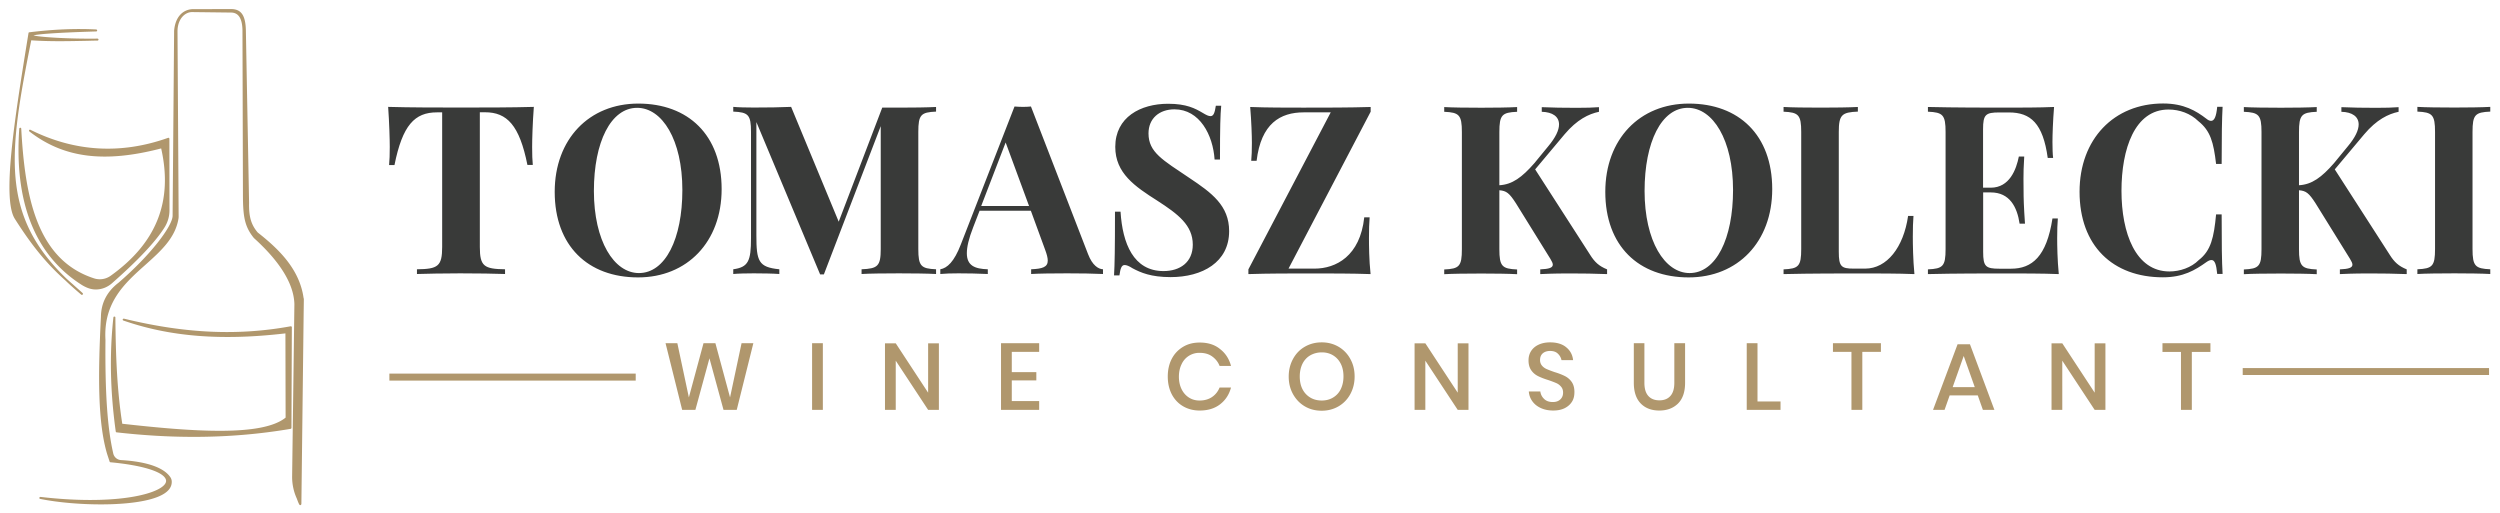 <svg xmlns="http://www.w3.org/2000/svg" viewBox="0 0 264.78 54.36"><switch><g><path d="M41.21 17.47c.05-.46.07-1.16.07-1.9 0-.83-.05-2.55-.17-4.25 2.26.07 5.49.07 7.73.07s5.44 0 7.7-.07c-.13 1.7-.18 3.42-.18 4.25 0 .75.02 1.44.07 1.9h-.57c-.84-4.21-2.16-5.58-4.49-5.58h-.55v14.27c0 2.04.45 2.33 2.67 2.36v.5c-1.06-.04-2.92-.07-4.76-.07s-3.58.04-4.57.07v-.5c2.22-.02 2.67-.32 2.67-2.36V11.9h-.55c-2.36 0-3.65 1.35-4.5 5.58h-.57zm35.22 2.56c0 5.59-3.66 9.35-8.85 9.35-5.3 0-8.83-3.33-8.83-9.06 0-5.59 3.65-9.35 8.85-9.35 5.29 0 8.83 3.33 8.83 9.06zm-13.53.19c0 5.32 2.14 8.7 4.77 8.7 2.8 0 4.6-3.62 4.6-8.8 0-5.32-2.14-8.7-4.79-8.7-2.78 0-4.58 3.62-4.58 8.8zm36.24-8.4c-1.6.07-1.88.33-1.88 2.15v12.4c0 1.82.29 2.08 1.88 2.15v.5c-.93-.05-2.48-.07-3.93-.07-1.6 0-3.1.02-3.96.07v-.5c1.71-.07 2.03-.33 2.03-2.15V13.36l-6.02 15.7h-.4l-6.75-16.13v11.99c0 2.75.22 3.38 2.43 3.6v.5c-.65-.05-1.81-.07-2.71-.07-.78 0-1.65.02-2.17.07v-.5c1.6-.22 1.88-.88 1.88-3.3V13.97c0-1.82-.29-2.08-1.88-2.15v-.5c.52.05 1.39.07 2.17.07 1.45 0 2.87-.02 3.96-.07l5.04 12.16 4.61-12.08h1.77c1.45 0 3-.02 3.93-.07v.49zm16.1 15.1c.46 1.2 1.1 1.58 1.58 1.6v.5c-.99-.05-2.43-.07-3.8-.07-1.55 0-2.98.02-3.81.07v-.5c1.2-.05 1.76-.23 1.76-.92 0-.29-.1-.68-.29-1.18l-1.5-4.1h-5.43l-.67 1.73c-.48 1.22-.68 2.11-.68 2.77 0 1.32.85 1.66 2.22 1.7v.5c-1.14-.05-2.08-.07-3.11-.07-.73 0-1.42.02-1.92.07v-.5c.73-.13 1.46-.78 2.17-2.62l5.69-14.62c.27.02.56.04.87.04.29 0 .6-.01.87-.04l6.05 15.64zm-8.73-11.83l-2.59 6.73h5.07l-2.48-6.73zm12.17 7.35c.21 3.33 1.36 6.27 4.55 6.27 1.75 0 3.1-.93 3.1-2.8 0-2.05-1.55-3.23-3.75-4.65-2.38-1.51-4.46-2.92-4.46-5.7 0-3.15 2.67-4.57 5.6-4.57 1.95 0 2.87.5 3.65.96.4.24.62.35.84.35.33 0 .45-.38.56-1.1h.57c-.09.99-.13 2.19-.13 5.7h-.57c-.17-2.6-1.58-5.32-4.25-5.32-1.6 0-2.75.96-2.75 2.55 0 2.01 1.53 2.83 4.32 4.71 2.37 1.58 4.22 2.93 4.22 5.64 0 3.3-2.84 4.87-6.2 4.87-2.08 0-3.17-.48-4.02-.93-.4-.26-.66-.35-.85-.35-.33 0-.45.38-.55 1.1h-.57c.07-1.17.1-2.77.1-6.75h.59zm17.79 6.01h2.75c2.27 0 4.83-1.32 5.27-5.43h.57c-.05.57-.07 1.34-.07 2.21 0 .74.01 2.29.17 3.8-1.86-.07-4.41-.07-6.23-.07-2.16 0-4.64 0-6.71.07v-.5l8.72-16.63h-2.86c-2.48 0-4.52 1.18-4.99 5.13h-.57c.05-.46.07-1.16.07-1.9 0-.75-.05-2.28-.18-3.8 1.67.07 3.98.07 5.63.07 2.26 0 4.94 0 7.13-.07v.5l-8.7 16.62zM168.42 27c.48.76.93 1.18 1.79 1.53v.5c-1.16-.05-2.71-.07-3.91-.07-.68 0-1.65 0-3.17.07v-.5c.93-.04 1.33-.17 1.33-.5 0-.16-.1-.35-.26-.62l-3.64-5.87c-.7-1.09-1.01-1.33-1.76-1.39v6.24c0 1.82.29 2.08 1.88 2.15v.5c-.9-.05-2.39-.07-3.78-.07-1.6 0-3.1.02-3.94.07v-.5c1.59-.07 1.87-.33 1.87-2.15v-12.4c0-1.82-.29-2.08-1.87-2.15v-.5c.84.05 2.34.07 3.94.07 1.39 0 2.88-.02 3.78-.07v.5c-1.6.07-1.88.33-1.88 2.15v5.63c1.37-.08 2.39-.83 3.71-2.34l1.46-1.78c.79-.94 1.15-1.72 1.15-2.32 0-.83-.68-1.31-1.83-1.34v-.49c1.22.05 2.21.07 3.69.07.99 0 1.76-.02 2.37-.07v.49c-1.09.23-2.32.82-3.64 2.38l-3.12 3.72 5.83 9.06zm19.28-6.97c0 5.59-3.66 9.35-8.85 9.35-5.3 0-8.83-3.33-8.83-9.06 0-5.59 3.65-9.35 8.85-9.35 5.29 0 8.83 3.33 8.83 9.06zm-13.52.19c0 5.32 2.14 8.7 4.77 8.7 2.79 0 4.6-3.62 4.6-8.8 0-5.32-2.14-8.7-4.79-8.7-2.79 0-4.58 3.62-4.58 8.8zm22.6-8.4c-1.7.07-2.03.33-2.03 2.15v12.7c0 1.56.26 1.78 1.57 1.78h1.22c2.31 0 4.07-2.25 4.55-5.58h.57c-.05.57-.07 1.34-.07 2.2 0 .78.02 2.39.17 3.96-1.7-.07-4.04-.07-5.72-.07-1.67 0-5.42 0-8.14.07v-.5c1.59-.07 1.87-.33 1.87-2.15v-12.4c0-1.82-.29-2.08-1.87-2.15v-.5c.84.05 2.34.07 3.94.07 1.45 0 3-.02 3.93-.07v.49zm21.17 11.31c-.05.54-.07 1.28-.07 2.1 0 .74.02 2.29.17 3.8-1.7-.07-4.04-.07-5.72-.07-1.67 0-5.42 0-8.14.07v-.5c1.59-.07 1.87-.33 1.87-2.15v-12.4c0-1.82-.29-2.08-1.87-2.15v-.5c2.72.07 6.47.07 8.14.07 1.53 0 3.69 0 5.22-.07-.12 1.48-.17 2.98-.17 3.7 0 .66.02 1.29.07 1.7h-.57c-.5-3.66-1.81-4.82-4.1-4.82h-1.03c-1.45 0-1.72.22-1.72 1.78v6.19h.81c2 0 2.71-1.94 2.98-3.3h.57c-.07 1.06-.08 1.78-.08 2.36 0 .46.01.83.01 1.2 0 .82.02 1.65.15 3.55h-.57c-.26-1.76-1.05-3.31-3.05-3.31h-.81v6.3c0 1.56.27 1.78 1.72 1.78h1.23c2.23 0 3.77-1.29 4.39-5.32h.57zm16.88 5.89c-.1-1.03-.26-1.48-.61-1.48-.15 0-.32.07-.52.21-1.22.87-2.47 1.62-4.62 1.62-5.3 0-8.83-3.33-8.83-9.06 0-5.59 3.65-9.35 8.85-9.35 2.2 0 3.49.78 4.59 1.62.18.15.35.22.49.22.35 0 .55-.46.65-1.49h.57c-.07 1.28-.1 3-.1 6.05h-.59c-.27-2.29-.59-3.5-1.88-4.53-.83-.81-1.98-1.23-3.16-1.23-3.59 0-4.98 4.19-4.98 8.61 0 4.48 1.5 8.54 5.08 8.54 1.1 0 2.31-.4 3.11-1.21 1.29-1 1.6-2.39 1.83-4.83h.59c0 3.17.02 4.97.1 6.3h-.57zM253.11 27c.48.76.93 1.18 1.79 1.53v.5c-1.16-.05-2.71-.07-3.91-.07-.68 0-1.65 0-3.17.07v-.5c.93-.04 1.33-.17 1.33-.5 0-.16-.1-.35-.26-.62l-3.64-5.87c-.7-1.09-1.01-1.33-1.76-1.39v6.24c0 1.82.29 2.08 1.88 2.15v.5c-.9-.05-2.39-.07-3.78-.07-1.6 0-3.1.02-3.94.07v-.5c1.59-.07 1.87-.33 1.87-2.15v-12.4c0-1.82-.29-2.08-1.87-2.15v-.5c.84.05 2.34.07 3.94.07 1.39 0 2.88-.02 3.78-.07v.5c-1.6.07-1.88.33-1.88 2.15v5.63c1.37-.08 2.39-.83 3.71-2.34l1.46-1.78c.79-.94 1.15-1.72 1.15-2.32 0-.83-.68-1.31-1.83-1.34v-.49c1.22.05 2.21.07 3.69.07.99 0 1.76-.02 2.37-.07v.49c-1.09.23-2.32.82-3.64 2.38l-3.12 3.72 5.83 9.06zm10.64-15.18c-1.6.07-1.88.33-1.88 2.15v12.4c0 1.82.29 2.08 1.88 2.15v.5c-.9-.05-2.39-.07-3.78-.07-1.6 0-3.1.02-3.94.07v-.5c1.59-.07 1.87-.33 1.87-2.15v-12.4c0-1.82-.29-2.08-1.87-2.15v-.5c.84.05 2.34.07 3.94.07 1.39 0 2.88-.02 3.78-.07v.5z" fill="#393a39"/><path d="M32.18 31.77l-.02 1.42c-.05 4.35-.2 16.78-.24 20.18 0 .05-.05.12-.1.13h-.03c-.07 0-.13-.08-.36-.71-.33-.72-.5-1.54-.49-2.34l.24-18.25c-.06-2.11-1.5-4.47-4.29-6.99-.99-1.22-1.16-2.28-1.16-4.65l-.05-17.38c-.03-1.26-.44-1.86-1.24-1.85l-4.1-.05c-.74 0-1.53.71-1.54 2.03l.12 19.64c0 .08-.01.15-.02.22-.34 2.05-1.87 3.42-3.49 4.87-2.2 1.96-4.47 3.99-4.24 7.96-.05 5.6.2 9.32.83 12.05a.9.9 0 00.84.68c2.67.16 4.47.77 5.18 1.78.11.15.17.33.17.5.01.41-.17.77-.54 1.08-2 1.69-9.39 1.57-13.4.75-.06-.01-.09-.06-.08-.12.01-.06.06-.09.12-.09 7.74.9 12.36-.24 13.17-1.35.14-.19.17-.37.08-.56-.36-.79-2.54-1.45-5.84-1.76-.04 0-.08-.03-.09-.07l-.26-.79c-.99-3.32-.98-8.22-.66-14.56.02-1.46.65-2.67 1.87-3.6 3.5-3.03 5.66-5.97 5.72-7.05l.16-19.63c.11-1.36.82-2.21 1.91-2.29l4.11-.01c1.08 0 1.54.65 1.58 2.24l.34 18.3c-.03 1.43.21 2.26.86 3.06.04.05.09.1.15.14 2.11 1.67 4.33 3.79 4.76 6.85.03.08.03.15.03.22zM6.92 29.7c.54.52 1.11 1.02 1.69 1.51.02.02.04.02.07.02.03 0 .06-.01.08-.04.04-.04.03-.11-.01-.15-.35-.32-.71-.63-1.06-.95-.21-.18-.42-.37-.63-.56C.01 22.77.92 16.21 3.31 4.27c2 .14 4.03.09 6 .05.34-.01.68-.02 1.02-.02.06 0 .1-.05.1-.11s-.05-.1-.11-.1c-2.93.04-6.08-.15-6.77-.34.37-.1 1.73-.27 6.64-.42a.1.1 0 00.1-.1c0-.06-.04-.1-.1-.11-2.16-.11-4.48-.02-7.08.3-.05 0-.09.04-.09.08l-.15.92C1.55 12.61.2 21.08 1.58 23.19c1.81 2.85 3.36 4.74 5.34 6.51zM3.09 13.78c-.03.05-.02.11.02.14 3.63 2.82 7.94 3.37 13.96 1.8 1.26 5.59-.48 10-5.34 13.48-.51.37-1.16.47-1.74.29-6.15-1.97-7.35-8.79-7.74-15.86a.1.1 0 00-.1-.1c-.06 0-.1.04-.11.1-.54 7.76 1.64 13.3 6.47 16.45.28.19.57.34.85.44.25.09.52.14.79.14.61 0 1.22-.23 1.71-.66 2.74-2.41 4.62-4.4 5.57-5.92.34-.54.52-1.17.52-1.81l-.01-7.57c0-.03-.02-.07-.04-.09-.03-.02-.06-.02-.1-.01-4.98 1.77-9.88 1.49-14.57-.85-.06-.03-.11-.01-.14.03zm27.68 20.78c-5.59 1.02-11.2.76-17.64-.81a.12.12 0 00-.13.07c-.02.05.01.11.07.13 4.95 1.72 10.4 2.15 17.16 1.36l.02 8.92c-2.47 2.01-9.77 1.5-17.3.65-.55-3.57-.69-7.08-.73-11.25 0-.06-.04-.1-.1-.1-.06-.01-.1.04-.11.09-.42 3.87-.34 7.82.25 12.08.01.05.04.09.09.09 2.81.32 5.52.48 8.17.48 3.51 0 6.91-.28 10.26-.85.05-.01.09-.05.09-.1l.04-10.66a.09.09 0 00-.04-.08c-.04-.02-.07-.03-.1-.02zm47.77 1.79l-1.22 5.74-1.55-5.74h-1.26l-1.55 5.74-1.22-5.74h-1.25l1.76 7.06h1.4l1.49-5.46 1.49 5.46h1.4l1.76-7.06h-1.25zm7.47 0v7.06h1.14v-7.06h-1.14zm13.43.01H98.3v5.23l-3.43-5.23h-1.14v7.05h1.14V38.2l3.43 5.21h1.14v-7.05zm10.62.91v-.92h-4.04v7.06h4.04v-.93h-2.9v-2.19h2.6v-.88h-2.6v-2.14h2.9zm17-.99c-.67 0-1.26.15-1.77.46s-.91.73-1.19 1.27c-.28.54-.42 1.17-.42 1.87s.14 1.32.42 1.87c.28.54.68.97 1.19 1.27.51.3 1.1.46 1.77.46.87 0 1.59-.22 2.16-.66.57-.44.96-1.03 1.16-1.78h-1.21c-.17.42-.43.75-.79 1s-.81.38-1.33.38c-.42 0-.79-.1-1.12-.31-.33-.21-.59-.5-.78-.88-.19-.38-.29-.83-.29-1.33 0-.51.1-.96.29-1.34a2.054 2.054 0 011.9-1.19c.53 0 .97.12 1.33.38s.63.59.79 1.01h1.21c-.2-.75-.59-1.35-1.16-1.79-.57-.47-1.29-.69-2.16-.69zm12.93-.02c-.66 0-1.25.15-1.79.46s-.95.74-1.25 1.29-.46 1.17-.46 1.87.15 1.31.46 1.87c.31.55.72.98 1.25 1.29.53.31 1.12.46 1.79.46.65 0 1.25-.16 1.77-.46a3.3 3.3 0 001.25-1.29c.3-.55.46-1.17.46-1.87s-.15-1.32-.46-1.87a3.3 3.3 0 00-1.25-1.29c-.52-.3-1.11-.46-1.77-.46zm0 1.06c.45 0 .84.1 1.19.31s.62.5.82.89c.2.39.29.84.29 1.35s-.1.96-.29 1.35-.47.68-.82.89c-.35.21-.75.31-1.19.31-.45 0-.86-.1-1.21-.31s-.63-.5-.83-.89-.29-.84-.29-1.35.1-.96.29-1.35c.2-.39.47-.68.83-.89.36-.2.76-.31 1.21-.31zm15.54-.96h-1.14v5.23l-3.43-5.23h-1.14v7.05h1.14V38.2l3.43 5.21h1.14v-7.05zm11.22 5.17c0-.45-.1-.81-.29-1.08s-.44-.48-.72-.62-.65-.29-1.09-.42c-.35-.12-.63-.23-.84-.32-.2-.09-.37-.21-.5-.37a.896.896 0 01-.2-.59c0-.31.1-.54.29-.71.19-.16.45-.25.77-.25.35 0 .63.09.83.29.2.19.33.42.38.68h1.23c-.06-.56-.3-1.01-.73-1.36-.42-.35-1-.52-1.71-.52-.45 0-.85.08-1.2.24-.35.16-.61.38-.8.67-.19.29-.28.62-.28 1 0 .43.1.78.29 1.05s.43.47.71.61c.28.14.63.28 1.08.42.36.12.64.23.85.32.21.09.38.22.52.39.14.16.21.37.21.62 0 .29-.09.53-.29.72s-.46.28-.8.28c-.39 0-.7-.11-.92-.33-.23-.22-.36-.48-.4-.79h-1.22c.03.4.16.75.39 1.06s.53.54.91.71.81.25 1.29.25c.49 0 .91-.09 1.25-.27s.59-.42.76-.71.23-.62.23-.97zm6.29-5.18v4.19c0 .97.25 1.7.74 2.2.49.5 1.15.74 1.96.74.82 0 1.48-.25 1.98-.74.5-.5.75-1.23.75-2.2v-4.19h-1.14v4.19c0 .63-.14 1.09-.42 1.4-.28.31-.66.46-1.16.46-.5 0-.89-.15-1.17-.46-.28-.31-.42-.77-.42-1.4v-4.19h-1.12zm13.1 0H185v7.06h3.58v-.89h-2.44v-6.17zm7.99 0v.92h1.96v6.14h1.15v-6.14h1.97v-.92h-5.08zm15.88 7.06h1.22l-2.59-6.95h-1.31l-2.6 6.95h1.22l.54-1.53h2.98l.54 1.53zm-3.2-2.41l1.17-3.3 1.17 3.3h-2.34zm16.18-4.64h-1.14v5.23l-3.43-5.23h-1.14v7.05h1.14V38.2l3.43 5.21h1.14v-7.05zm6.04-.01v.92h1.96v6.14h1.15v-6.14h1.97v-.92h-5.08zM67.32 39.57H41.24v.74h26.09v-.74zm196.3-.59h-26.09v.74h26.09v-.74z" fill="#b0976d"/></g></switch></svg>